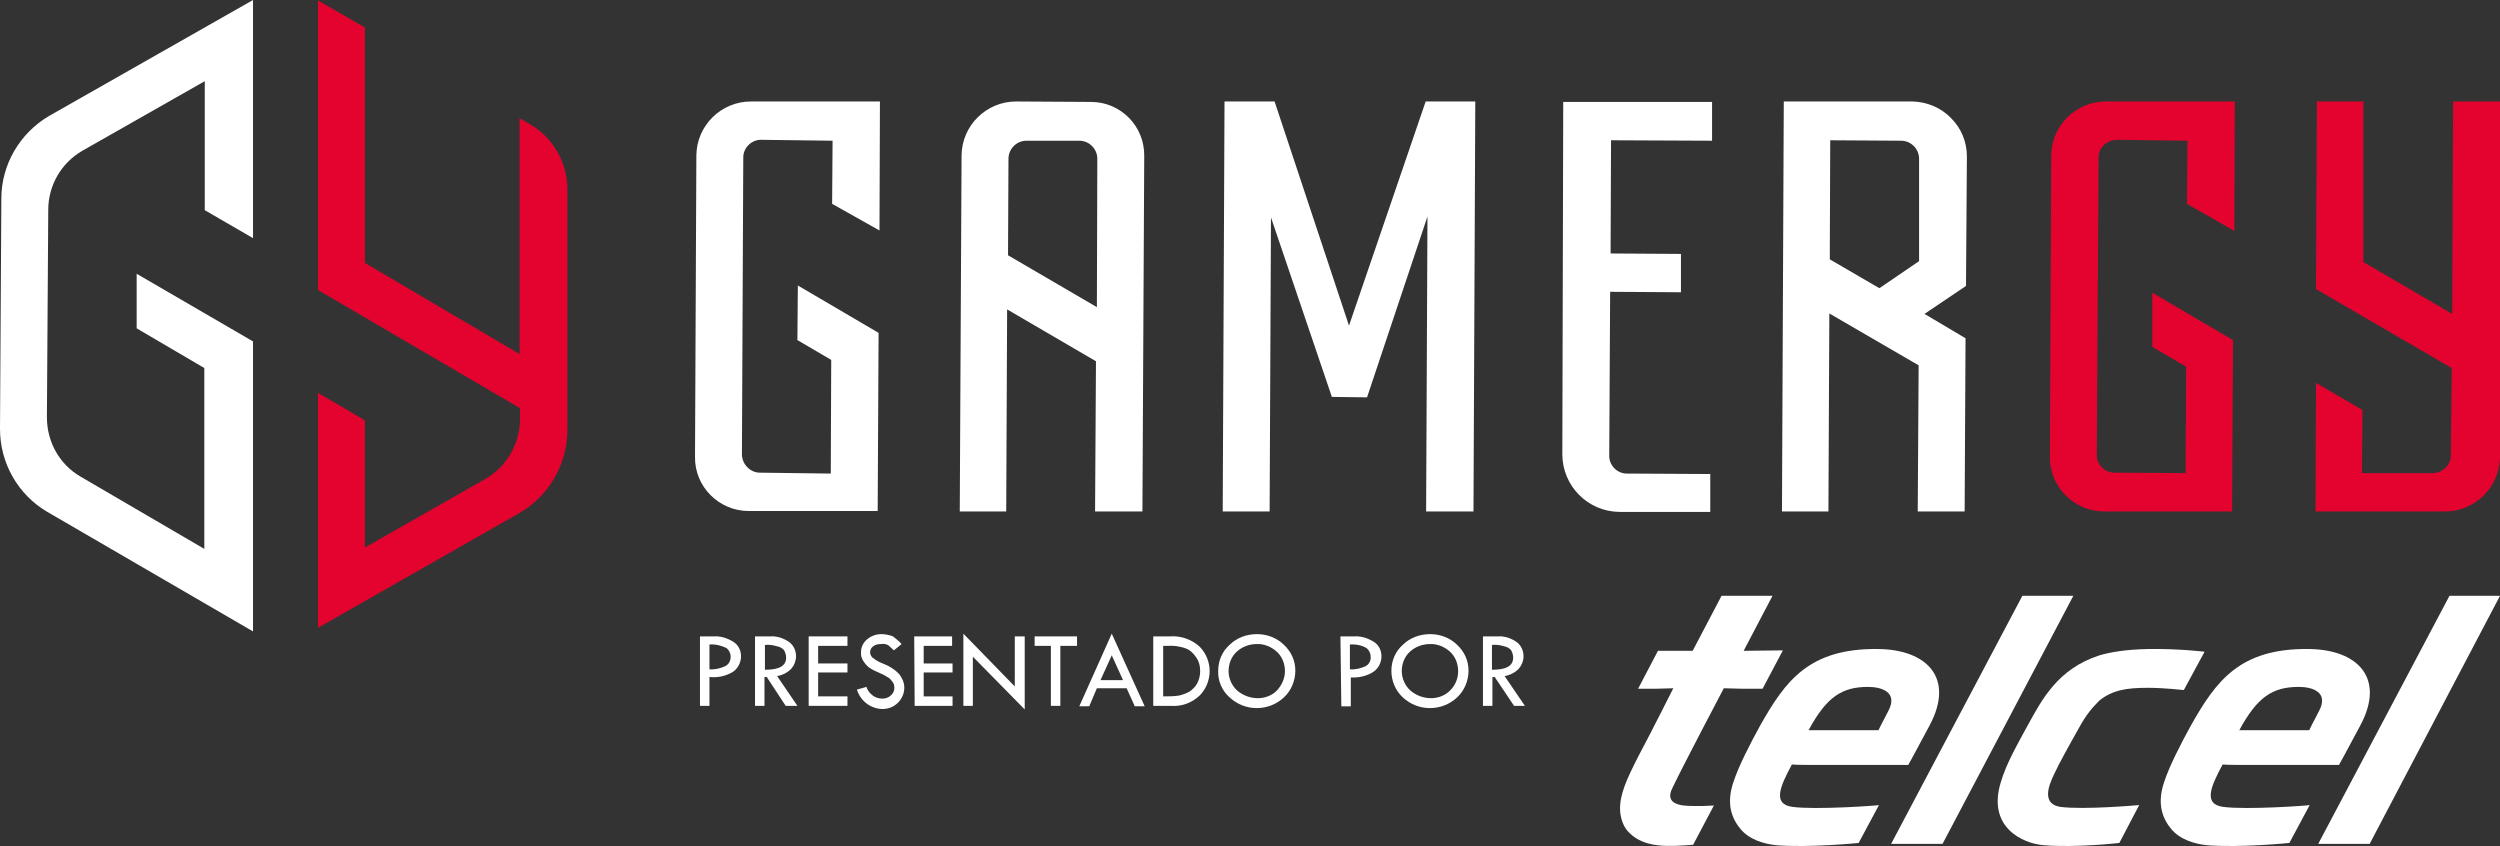 <?xml version="1.0" encoding="utf-8"?>
<!-- Generator: Adobe Illustrator 24.0.2, SVG Export Plug-In . SVG Version: 6.00 Build 0)  -->
<svg version="1.1" xmlns="http://www.w3.org/2000/svg" xmlns:xlink="http://www.w3.org/1999/xlink" x="0px" y="0px"
	 viewBox="0 0 554.3 187.6" style="enable-background:new 0 0 554.3 187.6;" xml:space="preserve">
<rect x="0" y="0" width="554.3" height="187.6" fill="#333333" stroke="none"/>
<style type="text/css">
	.st0{fill:#18233D;}
	.st1{fill:#E3032E;}
	.st2{fill:#16357B;}
	.st3{fill:#FFFFFF;}
</style>
<g id="Capa_6">
</g>
<g id="Reticula">
</g>
<g id="Capa_7">
</g>
<g id="Capa_5">
</g>
<g id="Capa_1">
	<g>
		<path class="st3" d="M155.2,141.1h3.1c1.5-0.1,3,0.4,4.3,1.2c1.1,0.7,1.7,1.9,1.7,3.2c0,1.3-0.6,2.6-1.7,3.4
			c-1.6,1-3.4,1.4-5.3,1.2v6.4h-2.1L155.2,141.1z M157.3,142.9v5.5c1.2,0.1,2.4-0.2,3.5-0.7c0.8-0.4,1.2-1.2,1.2-2.1
			c0-0.7-0.3-1.4-0.9-1.9C159.9,143.1,158.6,142.8,157.3,142.9L157.3,142.9z"/>
		<path class="st3" d="M167.4,141.1h3.4c1.5-0.1,2.9,0.4,4.1,1.2c1,0.7,1.6,1.9,1.6,3.2c0,1-0.4,2-1,2.7c-0.8,0.9-2,1.5-3.2,1.7
			l4.5,6.6h-2.6l-4.2-6.4h-0.5v6.4h-2.1V141.1z M169.6,143v5.5c3.1,0,4.7-0.8,4.7-2.7c0-0.6-0.2-1.2-0.5-1.7
			c-0.4-0.4-0.9-0.7-1.5-0.8C171.3,143,170.4,142.9,169.6,143L169.6,143z"/>
		<polygon class="st3" points="179.3,141.1 187.9,141.1 187.9,143.2 181.4,143.2 181.4,147.1 187.9,147.1 187.9,149.1 181.4,149.1 
			181.4,154.4 187.9,154.4 187.9,156.5 179.3,156.5 		"/>
		<path class="st3" d="M199.9,142.8l-1.7,1.4c-0.4-0.4-0.8-0.7-1.2-1.1c-0.5-0.3-1-0.4-1.6-0.3c-0.7,0-1.3,0.1-1.8,0.5
			c-0.7,0.5-0.9,1.5-0.4,2.2c0.1,0.2,0.2,0.3,0.4,0.4c0.6,0.5,1.3,0.9,2.1,1.2c0.8,0.3,1.6,0.7,2.3,1.2c0.5,0.3,1,0.8,1.4,1.2
			c0.3,0.4,0.6,0.9,0.8,1.4c0.2,0.5,0.3,1,0.3,1.6c0,1.2-0.5,2.4-1.4,3.3c-0.9,0.9-2.1,1.4-3.4,1.4c-1.2,0-2.4-0.4-3.4-1.1
			c-1.1-0.8-1.9-1.9-2.3-3.2l2.1-0.6c0.5,1.5,1.9,2.6,3.5,2.6c0.7,0,1.4-0.2,1.9-0.7c0.5-0.4,0.8-1,0.8-1.7c0-0.5-0.1-0.9-0.4-1.3
			c-0.3-0.4-0.6-0.8-1-1c-0.6-0.4-1.2-0.7-1.9-1c-0.7-0.3-1.4-0.6-2-1c-0.5-0.3-0.9-0.7-1.2-1.1c-0.3-0.4-0.6-0.8-0.7-1.2
			c-0.2-0.4-0.2-0.8-0.2-1.3c0-1.1,0.5-2.1,1.3-2.8c0.9-0.8,2.1-1.2,3.2-1.2c0.9,0,1.8,0.2,2.6,0.5
			C198.6,141.6,199.3,142.1,199.9,142.8"/>
		<polygon class="st3" points="202.7,141.1 211.1,141.1 211.1,143.2 204.8,143.2 204.8,147.1 211.2,147.1 211.2,149.1 204.8,149.1 
			204.8,154.4 211.2,154.4 211.2,156.5 202.8,156.5 		"/>
		<polygon class="st3" points="213.6,140.5 225,152.2 225,141.1 227.2,141.1 227.2,157.3 215.7,145.6 215.7,156.5 213.6,156.5 		"/>
		<polygon class="st3" points="229.4,141.1 238.8,141.1 238.8,143.2 235.1,143.2 235.1,156.5 233,156.5 233,143.2 229.4,143.2 		"/>
		<path class="st3" d="M246.5,140.5l7.3,16.1h-2.2l-1.8-4h-6.6l-1.7,4h-2.2L246.5,140.5z M246.5,145.3l-2.5,5.5h5L246.5,145.3z"/>
		<path class="st3" d="M255.7,141.1h3.7c2.4-0.2,4.9,0.7,6.6,2.3c1.4,1.4,2.2,3.4,2.2,5.4c0,2-0.8,4-2.2,5.4
			c-1.8,1.7-4.1,2.5-6.5,2.3h-3.8V141.1z M257.9,143.1v11.3h0.1c1.2,0,2.4,0,3.5-0.2c0.8-0.2,1.6-0.5,2.3-0.9
			c0.7-0.5,1.3-1.1,1.7-1.9c0.4-0.8,0.6-1.7,0.6-2.6c0-1.2-0.3-2.3-1-3.2c-0.6-0.9-1.4-1.6-2.4-1.9c-1.2-0.4-2.5-0.6-3.8-0.5H257.9z
			"/>
		<path class="st3" d="M270.1,148.7c0-2.2,0.9-4.3,2.5-5.7c1.6-1.6,3.8-2.4,6.1-2.4c2.2,0,4.4,0.8,6,2.4c1.6,1.5,2.5,3.5,2.5,5.7
			c0,2.2-0.9,4.4-2.5,5.9c-3.4,3.2-8.7,3.2-12.1,0C270.9,153.1,270,150.9,270.1,148.7 M284.9,148.8c0-1.6-0.6-3.2-1.8-4.3
			c-1.2-1.1-2.9-1.8-4.5-1.7c-1.6,0-3.2,0.6-4.4,1.7c-1.2,1.1-1.8,2.7-1.8,4.3c0,1.6,0.7,3.2,1.9,4.3c1.3,1.1,2.9,1.7,4.6,1.7
			c1.6,0,3.2-0.6,4.3-1.8C284.2,151.9,284.9,150.4,284.9,148.8"/>
		<path class="st3" d="M297.2,141.1h3.1c1.5-0.1,3,0.4,4.3,1.2c1.1,0.7,1.7,1.9,1.7,3.2c0,1.3-0.6,2.6-1.7,3.4
			c-1.5,1-3.3,1.4-5.1,1.3v6.4h-2.1L297.2,141.1z M299.3,142.9v5.5c1.2,0.1,2.4-0.2,3.5-0.7c0.7-0.4,1.2-1.2,1.1-2.1
			c0-0.7-0.3-1.4-0.9-1.9C302,143.1,300.7,142.8,299.3,142.9"/>
		<path class="st3" d="M308.5,148.7c0-2.2,0.9-4.3,2.5-5.7c1.6-1.6,3.8-2.4,6.1-2.4c2.2,0,4.4,0.8,6,2.4c1.6,1.5,2.5,3.5,2.5,5.7
			c0,2.2-0.9,4.4-2.5,5.9c-3.4,3.2-8.7,3.2-12.1,0C309.4,153.1,308.5,151,308.5,148.7 M323.3,148.8c0-1.6-0.6-3.2-1.8-4.3
			c-1.2-1.1-2.9-1.8-4.5-1.7c-1.6,0-3.2,0.6-4.4,1.7c-1.2,1.1-1.8,2.7-1.8,4.3c0,1.6,0.7,3.2,1.9,4.3c1.3,1.1,2.9,1.7,4.6,1.7
			c1.6,0,3.2-0.6,4.3-1.8C322.7,151.9,323.3,150.4,323.3,148.8"/>
		<path class="st3" d="M328.7,141.1h3.4c1.5-0.1,2.9,0.4,4.1,1.2c1,0.7,1.6,1.9,1.6,3.2c0,1-0.4,2-1,2.7c-0.8,0.9-2,1.5-3.2,1.7
			l4.5,6.6h-2.4l-4.3-6.4h-0.5v6.4h-2.1V141.1z M330.8,143v5.5c3.1,0,4.7-0.8,4.7-2.7c0-0.6-0.2-1.2-0.5-1.7
			c-0.4-0.4-0.9-0.7-1.5-0.8C332.6,143,331.7,142.9,330.8,143"/>
		<path class="st3" d="M45.3,81.6v40.1l-27.4-16c-4.7-2.7-7.5-7.7-7.5-13.2l0.3-46c0-5.4,2.9-10.4,7.6-13.1l27.1-15.4v28.6l10.7,6.2
			V0L10.9,25.7C4.4,29.5,0.3,36.5,0.3,44L0,95.1c0,7.6,4,14.6,10.5,18.4L56.1,140V75.7l-25.8-15v12.1L45.3,81.6z"/>
		<path class="st1" d="M70.5,0.1v64.2l44.8,26.2v2.6c-0.1,5.4-3,10.4-7.7,13.1l-26.7,15.2V93.2l-10.4-6.1v52.1l44.4-25.3
			c6.6-3.7,10.8-10.7,10.9-18.3V42c0-5.9-3.1-11.4-8.2-14.4l-2.4-1.4v52.3L80.9,58.3V6.1L70.5,0.1"/>
		<path class="st3" d="M357.2,31.1l-0.1,25.1l15.6,0.1v8.5L357,64.7l-0.2,36.2c-0.1,2.2,1.7,4.1,3.9,4.1c0,0,0.1,0,0.1,0l18.4,0.1
			v8.4H359c-7-0.1-12.6-5.8-12.6-12.8l0.2-78.1h33v8.6L357.2,31.1z"/>
		<path class="st3" d="M184.5,45.2l0.1-14L168.9,31c-2.2-0.1-4.1,1.7-4.1,3.9c0,0,0,0.1,0,0.1l-0.3,65.7c0,2.2,1.8,4.1,4,4.1
			l15.7,0.2l0.1-25.2l-7.5-4.4l0.1-12.1l17.9,10.5l-0.2,39.5h-28.6c-6.6,0-12-5.4-11.9-12v0l0.3-66.9c0.1-6.6,5.5-11.9,12.1-11.9
			h28.6L195,51.1L184.5,45.2z"/>
		<path class="st3" d="M243.2,68.1l-19.7-11.5l0.1-21.4c0-2.2,1.8-4,4-4c0,0,0.1,0,0.1,0h11.6c2.2,0,4,1.8,4,4c0,0,0,0.1,0,0.1
			L243.2,68.1z M241.9,22.6l-16.6-0.1c-6.6,0-12,5.3-12.1,11.9v0l-0.4,79h10.3l0.2-44.8l19.7,11.5l-0.2,33.3h10.5l0.4-78.8
			C253.8,28,248.5,22.6,241.9,22.6L241.9,22.6"/>
		<path class="st3" d="M425.5,57.9l-8.8,6l-11-6.4l0.1-26.4l15.7,0.1c2.2,0,4,1.8,4,4v0.1L425.5,57.9z M436.1,34.7
			c0-3.2-1.2-6.2-3.5-8.5c-2.2-2.3-5.3-3.6-8.5-3.7h-28.6l-0.4,90.9h10.3l0.2-43.9L425.4,81l-0.2,32.4h10.4l0.2-38.4l-9.1-5.4
			l9.2-6.2L436.1,34.7z"/>
		<path class="st1" d="M484.9,45.2l0.1-14L469.4,31c-2.2,0-4.1,1.7-4.1,3.9c0,0,0,0.1,0,0.1l-0.4,65.7c-0.1,2.2,1.7,4.1,3.9,4.1
			c0,0,0.1,0,0.1,0l15.7,0.1l0.1-23.6l-7.5-4.4V64.9l17.9,10.5l-0.2,38h-28.5c-6.6-0.1-12-5.5-11.9-12.2l0.3-66.8
			c0.1-6.6,5.5-11.9,12.1-11.9h28.6l-0.1,28.7L484.9,45.2z M554.3,22.5v79c-0.2,6.7-5.7,12-12.4,11.9h-28.5l0.1-28.5l10.3,6l-0.1,14
			h15.6c2.2,0,4.1-1.7,4.1-3.9c0,0,0-0.1,0-0.1l0.2-19.3l-30.1-17.5l0.2-41.6h10.3L524,58.1l19.7,11.5l0.2-47.1L554.3,22.5z"/>
		<polygon class="st3" points="299.1,72.2 282.6,22.5 271.5,22.5 271.1,113.4 281.5,113.4 281.8,48.2 295.3,88 303.1,88.1 316.5,48 
			316.2,113.4 326.7,113.4 327.1,22.5 316.1,22.5 		"/>
		<path class="st3" d="M397.4,178.9c-4.4-0.6-2.8-4.4-0.1-9.4c0.8,0.1,4,0.1,4,0.1h21.8c0,0,1.3-2.3,4.7-8.7
			c5.7-10.6-0.6-16.9-11.4-17c-15.4-0.2-20.6,7.2-26.1,16.9c-2.2,4-4.8,9-6,12.7c-1.6,4.8-0.3,8,1.6,10.3c2,2.4,5.2,3.3,7.9,3.6
			c7.3,0.6,18.3-0.5,18.3-0.5l4.5-8.4C416.6,178.6,402.6,179.6,397.4,178.9 M414.2,152.3c2.9,0,6.7,1.1,4.5,5.3
			c-1.4,2.6-2.2,4.3-2.2,4.3H401C405,154.5,408.4,152.3,414.2,152.3"/>
		<path class="st3" d="M492.9,178.9c-4.4-0.6-2.8-4.4-0.1-9.4c0.8,0.1,4,0.1,4,0.1h21.8c0,0,1.3-2.3,4.7-8.7
			c5.7-10.6-0.6-16.9-11.4-17c-15.4-0.2-20.6,7.2-26.1,16.9c-2.2,4-4.8,9-6,12.7c-1.6,4.8-0.3,8,1.6,10.3c2,2.4,5.2,3.3,7.9,3.6
			c7.3,0.6,18.3-0.5,18.3-0.5l4.5-8.4C512.1,178.6,498.1,179.6,492.9,178.9 M509.7,152.3c2.9,0,6.7,1.1,4.5,5.3
			c-1.4,2.6-2.2,4.3-2.2,4.3h-15.5C500.5,154.5,503.9,152.3,509.7,152.3"/>
		<polygon class="st3" points="543.1,132.1 514,187.1 525.4,187.1 554.3,132.1 		"/>
		<path class="st3" d="M488.8,144.5c0,0-5.7-0.7-12.5-0.6c-5,0.1-8.4,0.7-10.8,1.4v0c-9.3,3-12.8,9.9-15.9,15.5
			c-2.1,3.9-4.8,8.5-6,12.7c-3,9.9,4.8,13.5,9.5,13.9c7.3,0.6,16.8-0.5,16.8-0.5l4.4-8.4c0,0-12.2,1.1-17.5,0.4
			c-1.8-0.3-2.6-1.2-2.7-2.6c-0.1-1.8,0.9-3.8,2.4-6.8c1.5-2.9,4.5-8.2,4.5-8.2c1.6-2.9,2.9-4.4,4.5-6c2.9-2.3,6-2.8,10.7-2.8
			c3.6,0,8,0.5,8,0.5L488.8,144.5z"/>
		<path class="st3" d="M386.6,144.3l6.4-12.2l-11.3,0l-6.4,12.2l-7.7,0l-4.4,8.4l4.2,0l3.6-0.1c0,0-4.4,8.8-7.7,15
			c-2.6,5.1-4.2,8.5-4.1,12c0.1,2,0.8,3.9,2.1,5.1c3.4,3.4,8.9,3,14.1,2.6l4.6-8.7c-3.2,0.2-5.8,0.1-6.7,0c-3-0.4-3.6-1.8-2.4-4.1
			c2.4-5,11.3-21.9,11.3-21.9l3.8,0.1l4.8,0l4.5-8.5L386.6,144.3z"/>
		<polygon class="st3" points="448.4,132.1 419.3,187.1 430.7,187.1 459.7,132.1 		"/>
	</g>
</g>
<g id="Capa_4">
</g>
<g id="Capa_3">
</g>
</svg>
